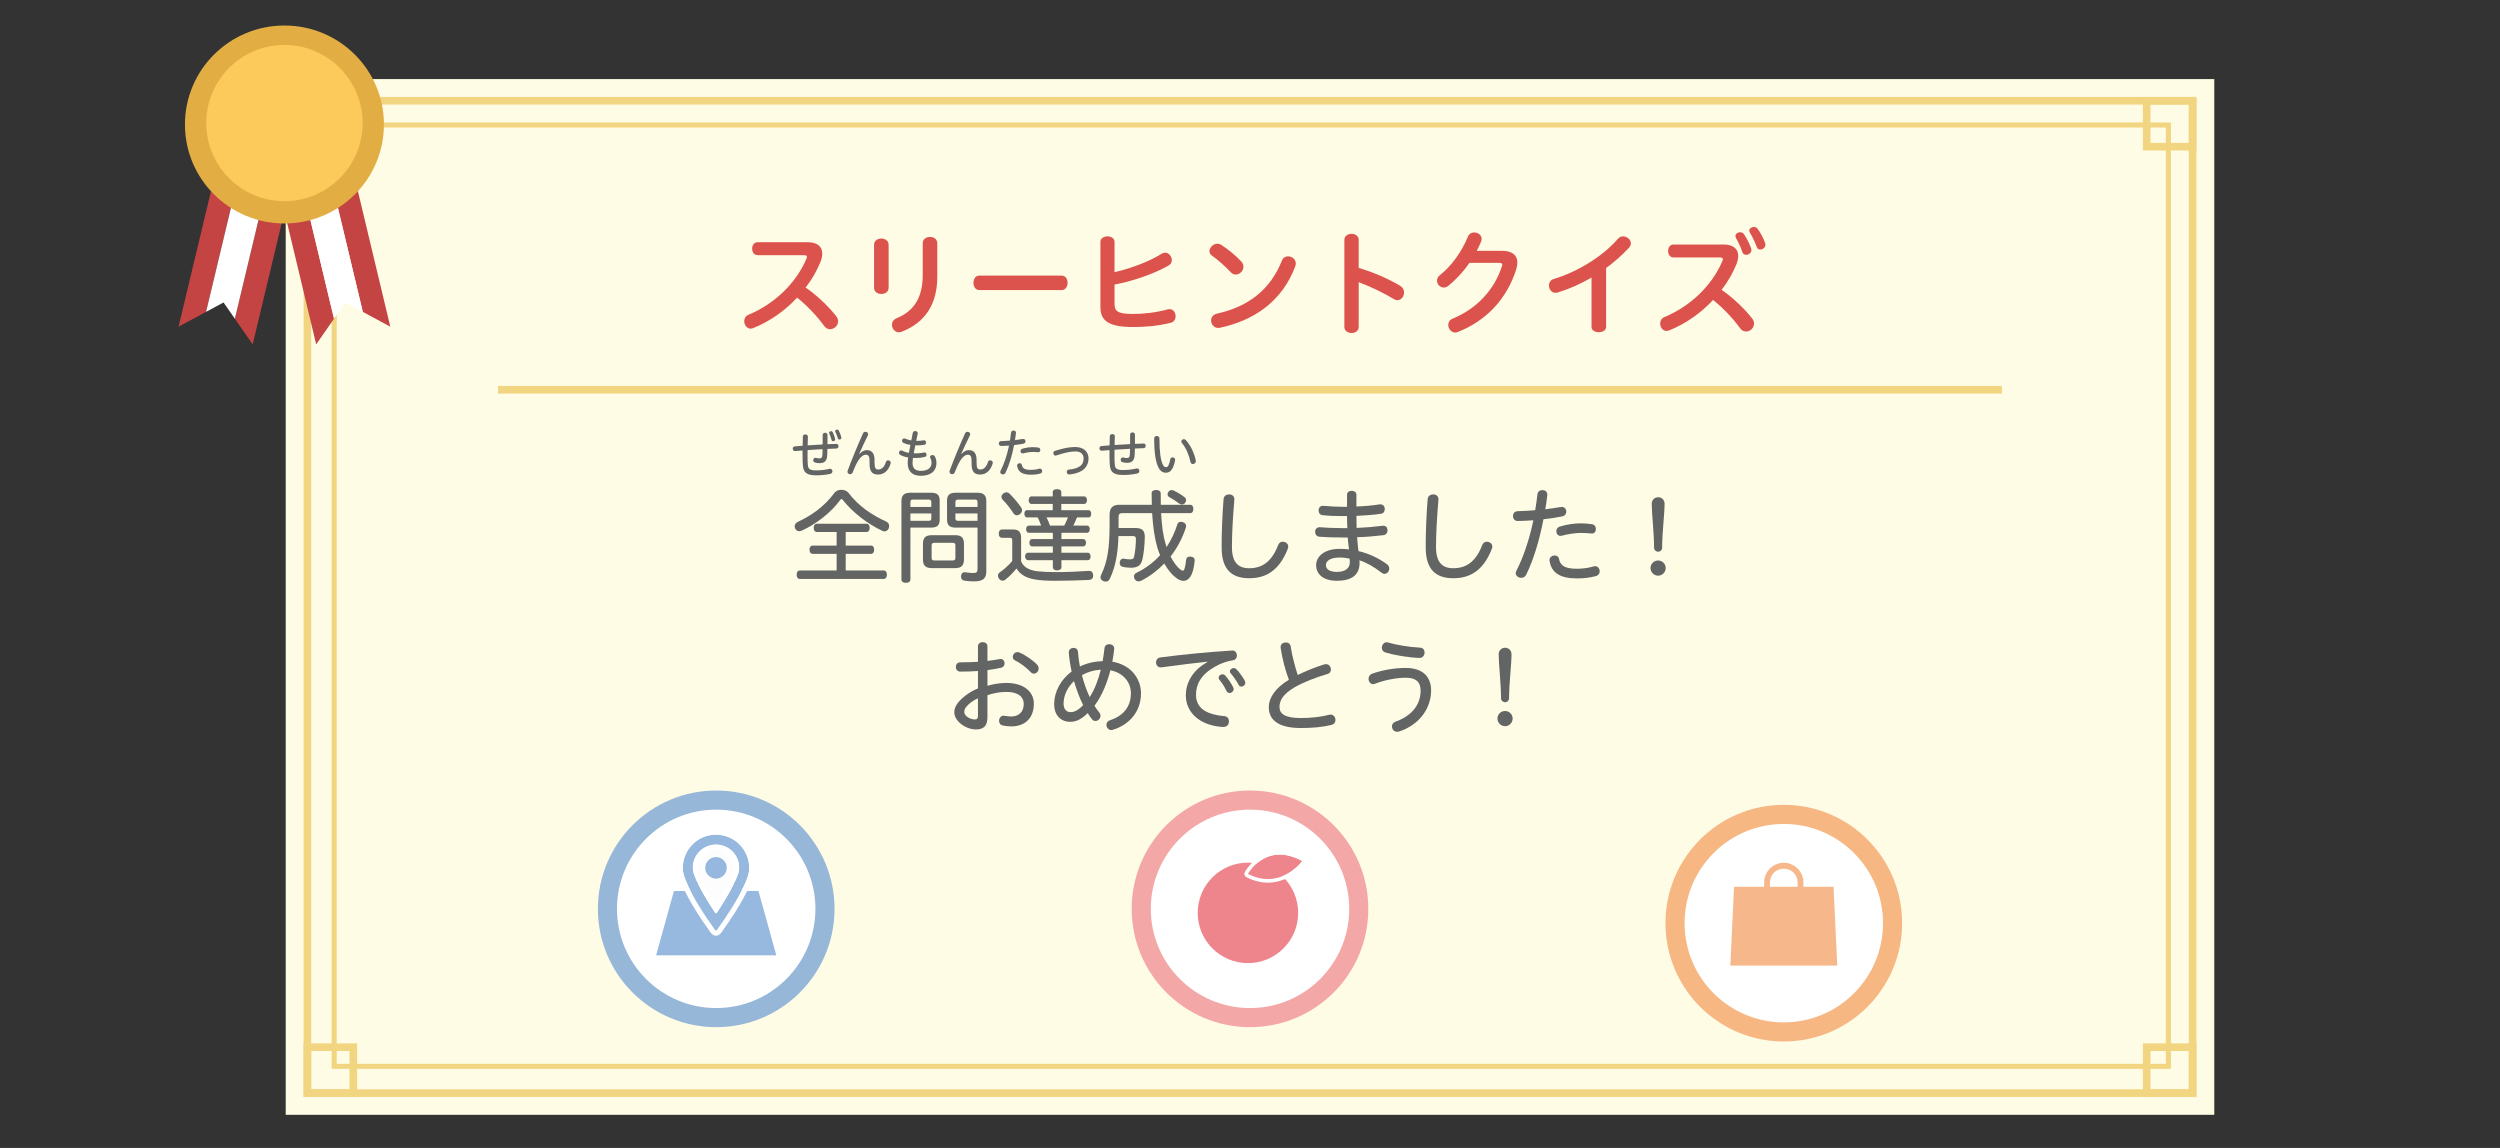<?xml version="1.0" encoding="utf-8"?>
<!-- Generator: Adobe Illustrator 22.0.1, SVG Export Plug-In . SVG Version: 6.00 Build 0)  -->
<svg version="1.1" id="レイヤー_2" xmlns="http://www.w3.org/2000/svg" xmlns:xlink="http://www.w3.org/1999/xlink" x="0px"
	 y="0px" viewBox="0 0 980 450" enable-background="new 0 0 980 450" xml:space="preserve">
<rect x="0" y="0" width="980" height="450" fill="#333333" stroke="none"/>
<g>
	<g>
		<rect x="112" y="31" fill="#FFFCE6" width="756" height="406"/>
		<path fill="#F2D581" d="M858,41v386H122V41H858 M861,38H119v392h742V38L861,38z"/>
		<path fill="#F2D581" d="M849,50v367H132V50H849 M851,48H130v371h721V48L851,48z"/>
		<path fill="#F2D581" d="M137,41v15h-15V41H137 M140,38h-21v21h21V38L140,38z"/>
		<path fill="#F2D581" d="M858,41v15h-15V41H858 M861,38h-21v21h21V38L861,38z"/>
		<path fill="#F2D581" d="M858,412v15h-15v-15H858 M861,409h-21v21h21V409L861,409z"/>
		<path fill="#F2D581" d="M137,412v15h-15v-15H137 M140,409h-21v21h21V409L140,409z"/>
	</g>
	<rect x="195.232" y="151.291" fill="#F2D581" width="589.535" height="3"/>
	<g>
		<path fill="#DC534E" d="M316.523,94.944c3.825,0,5.805,1.665,5.805,4.455c0,0.99-0.225,2.115-0.72,3.33
			c-1.44,3.51-3.374,6.885-5.805,9.99c4.14,2.835,8.729,7.064,11.97,11.205c0.54,0.675,0.765,1.395,0.765,2.025
			c0,1.71-1.53,3.104-3.149,3.104c-0.811,0-1.665-0.36-2.34-1.305c-2.745-3.825-6.75-8.01-10.574-11.07
			c-4.726,5.085-10.62,9.27-17.189,11.925c-0.36,0.135-0.721,0.225-1.035,0.225c-1.53,0-2.52-1.485-2.52-2.925
			c0-0.99,0.494-1.98,1.574-2.475c10.26-4.23,18.719-12.375,22.814-22.004c0.135-0.315,0.18-0.54,0.18-0.72
			c0-0.495-0.359-0.675-1.17-0.675h-18.135c-1.439,0-2.16-1.26-2.16-2.565c0-1.26,0.721-2.52,2.16-2.52H316.523z"/>
		<path fill="#DC534E" d="M342.625,95.934c0-1.62,1.439-2.43,2.879-2.43c1.396,0,2.836,0.81,2.836,2.43v16.875
			c0,1.62-1.44,2.43-2.836,2.43c-1.439,0-2.879-0.81-2.879-2.43V95.934z M361.703,95.349c0-1.665,1.44-2.475,2.881-2.475
			c1.395,0,2.834,0.81,2.834,2.475v13.14c0,10.53-4.59,17.954-13.994,21.554c-0.359,0.18-0.72,0.225-1.035,0.225
			c-1.619,0-2.744-1.485-2.744-2.97c0-0.99,0.539-2.025,1.755-2.52c6.794-2.745,10.304-8.01,10.304-16.964V95.349z"/>
		<path fill="#DC534E" d="M416.198,108.039c1.53,0,2.295,1.395,2.295,2.835c0,1.395-0.765,2.835-2.295,2.835h-32.354
			c-1.485,0-2.25-1.44-2.25-2.835c0-1.44,0.765-2.835,2.25-2.835H416.198z"/>
		<path fill="#DC534E" d="M436.899,119.108c0,2.835,1.125,3.96,7.2,3.96c4.185,0,9.18-0.54,13.679-1.8
			c0.271-0.045,0.495-0.09,0.72-0.09c1.44,0,2.34,1.395,2.34,2.79c0,1.125-0.584,2.25-1.935,2.565
			c-4.95,1.26-9.944,1.665-14.669,1.665c-9.63,0-12.869-2.43-12.869-7.785V94.81c0-1.44,1.395-2.16,2.789-2.16
			c1.35,0,2.745,0.72,2.745,2.16v11.879c6.749-1.53,14.085-4.41,18.494-7.245c0.45-0.27,0.899-0.405,1.351-0.405
			c1.439,0,2.609,1.485,2.609,2.925c0,0.81-0.359,1.62-1.26,2.115c-5.625,3.24-14.129,6.165-21.194,7.47V119.108z"/>
		<path fill="#DC534E" d="M486.624,102.549c0.585,0.675,0.811,1.35,0.811,2.025c0,1.62-1.485,3.06-3.016,3.06
			c-0.675,0-1.395-0.27-1.979-0.945c-1.89-2.07-4.995-4.815-7.29-6.435c-0.72-0.495-1.035-1.125-1.035-1.8
			c0-1.44,1.485-2.925,3.105-2.925c0.45,0,0.899,0.09,1.35,0.36C481.09,97.464,484.464,100.164,486.624,102.549z M502.554,102.054
			c0.45-1.08,1.395-1.575,2.34-1.575c1.485,0,3.06,1.08,3.06,2.835c0,0.36-0.09,0.72-0.225,1.125
			c-5.085,13.589-16.064,21.194-29.474,24.029c-0.226,0.09-0.495,0.09-0.675,0.09c-1.756,0-2.835-1.485-2.835-2.97
			c0-1.125,0.72-2.295,2.34-2.655C489.504,120.188,498.054,113.438,502.554,102.054z"/>
		<path fill="#DC534E" d="M532.614,105.024c5.805,1.71,11.88,4.365,16.334,7.065c0.99,0.63,1.44,1.575,1.44,2.564
			c0,1.53-1.08,3.015-2.61,3.015c-0.45,0-0.944-0.135-1.439-0.45c-3.78-2.34-9-4.814-13.725-6.615v17.504
			c0,1.62-1.396,2.43-2.79,2.43c-1.439,0-2.835-0.81-2.835-2.43V94.089c0-1.62,1.396-2.43,2.835-2.43c1.395,0,2.79,0.81,2.79,2.43
			V105.024z"/>
		<path fill="#DC534E" d="M576.039,103.044c-2.43,3.51-5.31,6.615-8.369,9.045c-0.585,0.45-1.17,0.63-1.755,0.63
			c-1.44,0-2.61-1.305-2.61-2.7c0-0.765,0.36-1.575,1.17-2.205c4.275-3.285,8.505-9.045,10.979-15.12
			c0.45-1.08,1.44-1.575,2.43-1.575c1.44,0,2.925,0.99,2.925,2.52c0,0.36-0.09,0.72-0.225,1.08c-0.495,1.215-1.08,2.43-1.71,3.6
			h9.899c4.095,0,6.03,1.8,6.03,4.59c0,0.765-0.135,1.62-0.405,2.52c-3.734,11.97-11.925,20.339-22.904,24.704
			c-0.404,0.18-0.72,0.225-1.08,0.225c-1.574,0-2.699-1.53-2.699-2.97c0-0.99,0.495-1.98,1.71-2.475
			c9.314-3.825,16.424-11.25,19.394-20.744c0-0.135,0.045-0.27,0.045-0.405c0-0.495-0.359-0.72-1.125-0.72H576.039z"/>
		<path fill="#DC534E" d="M623.874,108.804c-4.319,2.52-8.819,4.5-13.229,5.85c-0.314,0.09-0.585,0.135-0.854,0.135
			c-1.62,0-2.61-1.44-2.61-2.88c0-1.08,0.585-2.16,1.935-2.565c8.91-2.655,19.035-8.64,25.199-15.839
			c0.54-0.585,1.215-0.855,1.891-0.855c1.529,0,3.104,1.215,3.104,2.745c0,0.585-0.271,1.26-0.9,1.89
			c-2.654,2.835-5.624,5.445-8.819,7.785v23.084c0,1.395-1.439,2.07-2.835,2.07c-1.439,0-2.88-0.675-2.88-2.07V108.804z"/>
		<path fill="#DC534E" d="M675.579,95.844c3.824,0,5.805,1.665,5.805,4.455c0,0.99-0.226,2.115-0.72,3.33
			c-1.44,3.51-3.375,6.885-5.805,9.99c4.14,2.835,8.729,7.064,11.969,11.205c0.54,0.675,0.766,1.395,0.766,2.025
			c0,1.71-1.53,3.105-3.15,3.105c-0.81,0-1.665-0.36-2.34-1.305c-2.745-3.825-6.75-8.01-10.574-11.069
			c-4.725,5.084-10.62,9.27-17.189,11.924c-0.36,0.135-0.72,0.225-1.035,0.225c-1.53,0-2.52-1.485-2.52-2.925
			c0-0.99,0.495-1.98,1.574-2.475c10.26-4.23,18.72-12.375,22.814-22.004c0.135-0.315,0.18-0.54,0.18-0.72
			c0-0.495-0.359-0.675-1.17-0.675H656.05c-1.44,0-2.16-1.26-2.16-2.565c0-1.26,0.72-2.52,2.16-2.52H675.579z M680.304,92.515
			c0-0.855,0.9-1.485,1.8-1.485c0.585,0,1.125,0.225,1.53,0.765c0.944,1.35,2.205,3.78,2.835,5.58c0.045,0.225,0.09,0.45,0.09,0.63
			c0,1.125-1.08,1.89-2.07,1.89c-0.63,0-1.26-0.315-1.484-1.08c-0.585-1.8-1.575-3.959-2.476-5.444
			C680.394,93.054,680.304,92.784,680.304,92.515z M685.703,90.399c0-0.81,0.9-1.44,1.846-1.44c0.539,0,1.079,0.225,1.439,0.72
			c0.99,1.305,2.34,3.78,2.97,5.669c0.045,0.225,0.09,0.405,0.09,0.63c0,1.08-1.08,1.845-2.024,1.845
			c-0.585,0-1.125-0.27-1.351-0.945c-0.675-1.89-1.8-4.23-2.744-5.715C685.793,90.895,685.703,90.625,685.703,90.399z"/>
	</g>
	<g>
		<path fill="#636464" d="M329.797,191.992c1.08,0,2.16,0.4,2.76,1.16c4.158,5.399,9.318,8.798,14.797,11.278
			c0.801,0.36,1.2,1,1.2,1.76c0,0.32-0.08,0.64-0.2,1c-0.32,0.68-0.96,1.12-1.68,1.12c-0.24,0-0.52-0.08-0.76-0.2
			c-5.959-2.76-11.918-7.479-15.478-12.078c-0.2-0.28-0.399-0.4-0.56-0.4c-0.2,0-0.36,0.12-0.52,0.36
			c-3.561,4.919-9.479,9.479-14.878,11.918c-0.36,0.2-0.8,0.32-1.2,0.32c-0.6,0-1.16-0.28-1.52-0.959
			c-0.16-0.32-0.24-0.64-0.24-0.96c0-0.68,0.4-1.36,1.279-1.76c4.88-2.28,10.159-5.719,14.318-11.358
			C327.717,192.392,328.757,191.992,329.797,191.992z M327.957,217.108h-9.358c-0.8,0-1.28-0.68-1.28-1.64
			c0-0.959,0.48-1.6,1.28-1.6h9.358v-5.319h-7.719c-0.8,0-1.279-0.68-1.279-1.64c0-1,0.479-1.6,1.279-1.6h19.396
			c0.84,0,1.28,0.6,1.28,1.6c0,0.96-0.44,1.64-1.28,1.64h-8.118v5.319h9.918c0.8,0,1.239,0.64,1.239,1.6
			c0,0.96-0.439,1.64-1.239,1.64h-9.918v6.519h14.878c0.84,0,1.279,0.64,1.279,1.64c0,1-0.439,1.68-1.279,1.68H313.56
			c-0.8,0-1.28-0.64-1.28-1.68c0-0.959,0.48-1.64,1.28-1.64h14.397V217.108z"/>
		<path fill="#636464" d="M322.482,170.503c0-0.58,0.48-0.86,0.94-0.86c0.479,0,0.96,0.3,0.96,0.86v3.621
			c1.16-0.04,2.4-0.1,3.501-0.12c0.54-0.02,0.82,0.44,0.82,0.9c0,0.44-0.261,0.9-0.82,0.92c-1.101,0.04-2.341,0.08-3.521,0.14
			c-0.04,0.86-0.061,1.72-0.1,2.561c-0.101,2.16-1.102,3.041-2.941,3.041c-0.66,0-1.28-0.08-1.82-0.24
			c-0.5-0.14-0.721-0.54-0.721-0.92c0-0.48,0.32-0.96,0.841-0.96c0.101,0,0.181,0.02,0.3,0.04c0.44,0.14,0.86,0.2,1.32,0.2
			c0.721,0,1.08-0.3,1.141-1.34c0.04-0.74,0.061-1.521,0.08-2.28c-2.041,0.12-3.861,0.24-5.881,0.36
			c-0.021,0.86-0.021,1.7-0.021,2.521c0,1.521,0.04,2.741,0.14,3.541c0.16,1.36,0.881,1.9,3.161,1.9c1.88,0,3.681-0.2,5.181-0.58
			c0.141-0.04,0.28-0.06,0.36-0.06c0.56,0,0.92,0.5,0.92,1c0,0.42-0.26,0.88-0.819,1c-1.602,0.38-3.521,0.58-5.582,0.58
			c-3.601,0-4.9-1.101-5.16-3.541c-0.101-0.96-0.16-2.2-0.16-3.721v-2.48c-1.001,0.08-1.921,0.16-2.941,0.24
			c-0.6,0-0.9-0.46-0.9-0.94c0-0.44,0.26-0.86,0.801-0.9c1.061-0.1,2-0.18,3.08-0.26c0.021-1.16,0.041-2.341,0.08-3.601
			c0-0.54,0.5-0.82,1-0.82s0.98,0.28,0.98,0.84c-0.039,1.2-0.08,2.341-0.1,3.441c2.021-0.14,3.841-0.26,5.881-0.36V170.503z
			 M326.424,169.383c0.359,0.7,0.76,1.8,0.92,2.561c0.02,0.12,0.04,0.22,0.04,0.28c0,0.46-0.36,0.74-0.74,0.74
			c-0.34,0-0.62-0.16-0.7-0.54c-0.2-0.82-0.52-1.78-0.84-2.44c-0.08-0.16-0.1-0.26-0.1-0.36c0-0.36,0.399-0.6,0.76-0.6
			C326.023,169.023,326.264,169.123,326.424,169.383z M328.784,168.763c0.42,0.76,0.819,1.86,0.979,2.5
			c0.041,0.16,0.061,0.26,0.061,0.36c0,0.4-0.34,0.68-0.721,0.68c-0.34,0-0.58-0.18-0.699-0.6c-0.18-0.66-0.541-1.6-0.92-2.38
			c-0.061-0.1-0.101-0.22-0.101-0.34c0-0.36,0.399-0.6,0.74-0.6C328.404,168.383,328.645,168.503,328.784,168.763z"/>
		<path fill="#636464" d="M336.861,178.005c0.9-1.041,1.92-1.561,2.961-1.561c1.86,0,3,1.22,3,3.841v1.2
			c0,2.061,0.48,2.561,1.461,2.561c1.18,0,2.32-0.78,3-2.96c0.141-0.44,0.5-0.64,0.861-0.64c0.5,0,1.02,0.38,1.02,0.92
			c0,0.14-0.02,0.28-0.04,0.36c-0.899,3.021-2.841,4.301-4.881,4.301c-2.241,0-3.381-1.06-3.381-4.221v-1.141
			c0-1.76-0.44-2.42-1.46-2.42c-0.98,0-2.08,0.86-3.001,2.361c-0.681,1.12-1.501,2.84-2.161,4.581c-0.199,0.48-0.6,0.7-1,0.7
			c-0.52,0-1.039-0.38-1.039-0.96c0-0.14,0.02-0.28,0.079-0.42c1.821-4.901,3.921-9.962,6.042-14.663c0.18-0.4,0.539-0.58,0.92-0.58
			c0.54,0,1.08,0.36,1.08,0.92c0,0.16-0.04,0.32-0.12,0.5c-1.261,2.521-2.46,5.081-3.421,7.282L336.861,178.005z"/>
		<path fill="#636464" d="M356.879,227.146c0,0.88-0.72,1.319-1.76,1.319c-1,0-1.76-0.439-1.76-1.319v-30.675
			c0-2.24,1-3.319,3.439-3.319h8.158c2.4,0,3.4,0.88,3.4,3.079v7.479c0,2.2-1,3.12-3.4,3.12h-8.078V227.146z M365.078,196.792
			c0-0.68-0.36-0.96-1.08-0.96h-6.119c-0.68,0-1,0.28-1,0.96v1.92h8.199V196.792z M363.998,204.15c0.72,0,1.08-0.2,1.08-0.88v-2
			h-8.199v2.879H363.998z M374.396,209.79c2.439,0,3.479,0.959,3.479,3.359v6.159c0,2.36-1.039,3.399-3.479,3.399h-9.079
			c-2.479,0-3.52-1.04-3.52-3.399v-6.159c0-2.4,1.04-3.359,3.52-3.359H374.396z M373.396,219.708c0.76,0,1.119-0.24,1.119-1v-4.959
			c0-0.72-0.359-0.959-1.119-0.959h-7.079c-0.76,0-1.12,0.24-1.12,0.959v4.959c0,0.76,0.36,1,1.12,1H373.396z M374.676,206.83
			c-2.399,0-3.439-0.92-3.439-3.12v-7.479c0-2.199,1.04-3.079,3.439-3.079h8.559c2.399,0,3.399,1.08,3.399,3.279v27.555
			c0,2.72-1.28,3.919-4.759,3.919c-1.16,0-2.641-0.08-3.8-0.279c-0.8-0.12-1.36-0.641-1.36-1.6c0-0.121,0-0.241,0.041-0.361
			c0.08-0.919,0.68-1.359,1.359-1.359c0.12,0,0.24,0,0.359,0.04c0.881,0.16,2.28,0.28,3.08,0.28c1.199,0,1.64-0.32,1.64-1.72V206.83
			H374.676z M383.194,196.792c0-0.68-0.319-0.96-0.999-0.96h-6.56c-0.72,0-1.12,0.28-1.12,0.96v1.92h8.679V196.792z
			 M383.194,201.271h-8.679v2c0,0.68,0.4,0.88,1.12,0.88h7.559V201.271z"/>
		<path fill="#636464" d="M357.802,169.684c0.12-0.5,0.54-0.72,0.96-0.72c0.5,0,1,0.32,1,0.9c0,0.06,0,0.12-0.02,0.22
			c-0.221,0.98-0.4,1.88-0.6,2.741c1.279,0,2.14-0.08,2.92-0.22c0.08-0.02,0.12-0.02,0.18-0.02c0.5,0,0.781,0.46,0.781,0.92
			c0,0.38-0.201,0.74-0.621,0.82c-0.8,0.18-1.76,0.26-2.94,0.26c-0.239,0-0.46,0-0.66-0.02c-0.22,1.04-0.42,2.101-0.62,3.121
			c0.301,0.02,0.62,0.02,0.98,0.02c1.061,0,2.04-0.08,3.061-0.32c0.08-0.02,0.141-0.04,0.221-0.04c0.479,0,0.76,0.46,0.76,0.9
			c0,0.38-0.2,0.76-0.641,0.86c-1.04,0.28-2.18,0.42-3.4,0.42c-0.461,0-0.881-0.02-1.28-0.04c-0.101,0.82-0.16,1.48-0.16,2.061
			c0,2.021,1.12,3.021,3.221,3.021c2.841,0,4.221-1.24,4.221-3.181c0-0.62-0.18-1.3-0.479-1.82c-0.08-0.16-0.121-0.3-0.121-0.42
			c0-0.46,0.461-0.78,0.941-0.78c0.319,0,0.66,0.14,0.879,0.46c0.501,0.78,0.701,1.701,0.701,2.601c0,3.361-2.381,5.081-6.142,5.081
			c-3.381,0-5.121-1.86-5.121-4.861c0-0.74,0.04-1.5,0.14-2.34c-1.34-0.2-2.32-0.561-3.1-1.021c-0.32-0.2-0.461-0.5-0.461-0.8
			c0-0.48,0.36-0.94,0.86-0.94c0.16,0,0.319,0.04,0.479,0.14c0.621,0.34,1.421,0.64,2.541,0.82l0.6-3.101
			c-1.08-0.16-2.02-0.44-2.74-0.8c-0.38-0.18-0.54-0.5-0.54-0.82c0-0.48,0.341-0.92,0.841-0.92c0.14,0,0.279,0.02,0.459,0.1
			c0.621,0.28,1.4,0.52,2.321,0.68L357.802,169.684z"/>
		<path fill="#636464" d="M376.861,178.005c0.9-1.041,1.92-1.561,2.961-1.561c1.86,0,3,1.22,3,3.841v1.2
			c0,2.061,0.48,2.561,1.461,2.561c1.18,0,2.32-0.78,3-2.96c0.141-0.44,0.5-0.64,0.861-0.64c0.5,0,1.02,0.38,1.02,0.92
			c0,0.14-0.02,0.28-0.04,0.36c-0.899,3.021-2.841,4.301-4.881,4.301c-2.241,0-3.381-1.06-3.381-4.221v-1.141
			c0-1.76-0.44-2.42-1.46-2.42c-0.98,0-2.08,0.86-3.001,2.361c-0.681,1.12-1.501,2.84-2.161,4.581c-0.199,0.48-0.6,0.7-1,0.7
			c-0.52,0-1.039-0.38-1.039-0.96c0-0.14,0.02-0.28,0.079-0.42c1.821-4.901,3.921-9.962,6.042-14.663c0.18-0.4,0.539-0.58,0.92-0.58
			c0.54,0,1.08,0.36,1.08,0.92c0,0.16-0.04,0.32-0.12,0.5c-1.261,2.521-2.46,5.081-3.421,7.282L376.861,178.005z"/>
		<path fill="#636464" d="M400.278,220.068c1.04,2.52,3.56,3.519,6.479,3.879c1.799,0.2,4.158,0.32,7.038,0.32
			c4.56,0,9.118-0.2,12.878-0.48c0.08,0,0.12,0,0.2,0c1.079,0,1.56,0.56,1.64,1.72c0,0.08,0,0.12,0,0.2c0,1-0.6,1.56-1.72,1.64
			c-3.72,0.16-8.759,0.32-13.237,0.32c-3.12,0-5.879-0.16-7.84-0.521c-3.318-0.52-5.879-1.92-7.238-4.319
			c-1.32,1.68-2.959,3.279-4.479,4.479c-0.24,0.2-0.601,0.32-0.961,0.32c-0.479,0-1-0.24-1.439-0.8c-0.279-0.36-0.4-0.761-0.4-1.121
			c0-0.52,0.24-1,0.681-1.32c1.479-1,3.519-2.759,4.919-4.479v-8.079c0-0.8-0.24-1-0.96-1h-2.96c-0.84,0-1.359-0.6-1.359-1.64
			s0.52-1.64,1.359-1.64h4.279c2.24,0,3.12,1.08,3.12,3.399V220.068z M400.318,198.951c0.199,0.36,0.32,0.72,0.32,1.08
			c0,0.52-0.28,1.04-0.76,1.439c-0.4,0.36-0.84,0.52-1.28,0.52c-0.479,0-0.96-0.24-1.28-0.72c-1.199-1.84-2.799-3.959-4.318-5.399
			c-0.28-0.32-0.44-0.72-0.44-1.08c0-0.48,0.239-0.92,0.68-1.28c0.399-0.36,0.84-0.52,1.28-0.52c0.439,0,0.84,0.16,1.16,0.48
			C397.318,194.992,398.998,197.111,400.318,198.951z M426.113,206.03c0.681,0,1.08,0.6,1.08,1.4s-0.399,1.44-1.08,1.44h-10.037
			v2.439h8.559c0.68,0,1.079,0.68,1.079,1.48c0,0.76-0.399,1.399-1.079,1.399h-8.559v2.48h10.397c0.681,0,1.04,0.76,1.04,1.439
			c0,0.88-0.359,1.48-1.04,1.48h-10.397v2.719c0,0.84-0.721,1.28-1.68,1.28c-1,0-1.68-0.44-1.68-1.28v-2.719h-9.719
			c-0.68,0-1.16-0.68-1.16-1.48c0-0.68,0.359-1.439,1.12-1.439h9.759v-2.48h-8.119c-0.68,0-1.08-0.64-1.08-1.399
			c0-0.8,0.4-1.48,1.08-1.48h8.119v-2.439h-9.359c-0.72,0-1.119-0.64-1.119-1.44s0.399-1.4,1.119-1.4h4.76
			c-0.4-1.08-0.801-2.199-1.359-3.199h-4.12c-0.72,0-1.079-0.64-1.079-1.44s0.359-1.399,1.079-1.399h10.038v-2.44h-8.358
			c-0.68,0-1.079-0.68-1.079-1.479c0-0.76,0.399-1.48,1.079-1.48h8.358v-1.68c0-0.8,0.68-1.16,1.68-1.16
			c0.961,0,1.68,0.36,1.68,1.16v1.68h8.959c0.68,0,1.119,0.72,1.119,1.48c0,0.8-0.439,1.479-1.119,1.479h-8.959v2.44h10.679
			c0.68,0,1.04,0.64,1.04,1.399c0,0.84-0.36,1.44-1.04,1.44h-4.519c-0.44,1.08-0.961,2.16-1.44,3.199H426.113z M417.155,206.03
			c0.601-1,1.04-2.12,1.479-3.199h-8.398c0.52,1,1,2.12,1.359,3.199H417.155z"/>
		<path fill="#636464" d="M396.342,169.563c0.06-0.54,0.52-0.8,0.98-0.8c0.479,0,0.959,0.3,0.959,0.9
			c-0.1,0.98-0.24,1.92-0.399,2.86c1.101-0.14,2.14-0.28,3.021-0.44c0.08-0.02,0.141-0.02,0.2-0.02c0.58,0,0.899,0.46,0.899,0.92
			c0,0.42-0.26,0.82-0.819,0.94c-1.081,0.22-2.341,0.42-3.661,0.56c-0.78,4.081-1.961,8.002-3.4,10.902
			c-0.221,0.42-0.58,0.58-0.961,0.58c-0.539,0-1.08-0.38-1.08-0.92c0-0.14,0.041-0.28,0.121-0.44c1.399-2.72,2.561-6.181,3.34-9.922
			c-1.04,0.08-2.08,0.12-3.061,0.14c-0.6,0.02-0.939-0.48-0.939-0.98c0-0.46,0.299-0.92,0.899-0.94c1.12-0.02,2.301-0.1,3.461-0.2
			C396.081,171.684,396.221,170.624,396.342,169.563z M398.742,182.786c-0.021-0.1-0.041-0.2-0.041-0.28
			c0-0.581,0.521-0.92,1.021-0.92c0.379,0,0.76,0.2,0.84,0.66c0.279,1.42,1.28,1.94,3.541,1.94c1.1,0,2.18-0.14,3.26-0.46
			c0.101-0.02,0.181-0.04,0.28-0.04c0.54,0,0.9,0.48,0.9,1c0,0.4-0.22,0.8-0.74,0.94c-1.2,0.32-2.32,0.46-3.681,0.46
			C400.782,186.087,399.143,184.987,398.742,182.786z M407.004,177.285c-0.641-0.06-1.301-0.12-2.101-0.12
			c-1.22,0-2.661,0.24-3.761,0.54c-0.12,0.02-0.2,0.04-0.28,0.04c-0.521,0-0.82-0.46-0.82-0.92c0-0.38,0.2-0.76,0.66-0.9
			c1.261-0.4,2.78-0.64,4.142-0.64c0.859,0,1.619,0.08,2.24,0.18c0.48,0.08,0.72,0.52,0.72,0.94
			C407.804,176.845,407.544,177.285,407.004,177.285z"/>
		<path fill="#636464" d="M426.703,179.706c0,2-0.88,3.701-2.58,4.801c-1.34,0.84-3.221,1.36-5.021,1.48
			c-0.64,0-0.939-0.48-0.939-0.98c0-0.44,0.26-0.9,0.82-0.94c1.58-0.1,3.16-0.52,4.221-1.22c1.12-0.74,1.561-1.72,1.561-3.101
			c0-1.661-1.001-2.781-3.241-2.781c-1.62,0-4.161,0.44-7.382,1.561c-0.199,0.06-0.3,0.08-0.42,0.08c-0.5,0-0.82-0.5-0.82-0.98
			c0-0.38,0.18-0.74,0.601-0.88c3.501-1.161,6.142-1.521,7.981-1.521C424.844,175.225,426.703,177.145,426.703,179.706z"/>
		<path fill="#636464" d="M455.156,201.151c0.239,4.759,0.76,8.758,1.76,12.038c0.119,0.44,0.199,0.84,0.359,1.28
			c1.84-2.76,3.279-5.799,4.239-8.918c0.24-0.72,0.76-1,1.359-1c0.28,0,0.561,0.04,0.801,0.12c0.8,0.24,1.279,0.8,1.279,1.52
			c0,0.2-0.04,0.4-0.08,0.6c-1.359,4.159-3.399,7.999-5.999,11.358c1.12,2.2,2.439,4,3.799,5.079c0.4,0.32,0.721,0.48,0.961,0.48
			c0.279,0,0.52-0.24,0.68-0.68c0.239-0.68,0.52-2.12,0.64-3.52c0.04-0.88,0.6-1.32,1.479-1.32c0.08,0,0.16,0,0.24,0
			c1.04,0.04,1.64,0.56,1.64,1.44c0,0.04,0,0.08,0,0.08c-0.16,2.28-0.72,5-1.76,6.439c-0.72,1.04-1.6,1.561-2.64,1.561
			c-0.88,0-1.92-0.4-2.959-1.24c-1.641-1.24-3.199-3.16-4.56-5.559c-2.64,2.719-5.64,4.999-8.999,6.719
			c-0.359,0.159-0.719,0.279-1.079,0.279c-0.56,0-1.12-0.279-1.479-0.84c-0.2-0.359-0.32-0.72-0.32-1.08
			c0-0.56,0.279-1.12,0.96-1.44c3.519-1.68,6.679-4.039,9.278-6.919c-0.4-0.959-0.76-1.959-1.08-3
			c-1.08-3.719-1.719-8.119-2.039-13.478h-11.719c-1.039,0-1.439,0.44-1.439,1.56v4.279h6.839c2.36,0,3.439,1.04,3.439,3.359
			c0,2.959-0.399,6.719-0.92,8.879c-0.56,2.56-2.04,3.319-4.519,3.319c-1,0-2.32-0.12-3.24-0.36c-0.72-0.2-1.16-0.68-1.16-1.48
			c0-0.16,0.041-0.36,0.08-0.56c0.16-0.76,0.68-1.16,1.32-1.16c0.08,0,0.199,0,0.32,0.04c0.6,0.12,1.439,0.24,2.159,0.24
			c1.239,0,1.56-0.16,1.8-1.16c0.4-1.879,0.68-4.519,0.68-6.879c0-0.84-0.32-1.08-1.199-1.08h-5.64
			c-0.2,6.759-1.12,11.998-3.399,16.758c-0.359,0.76-0.92,1.079-1.56,1.079c-0.36,0-0.72-0.08-1.08-0.239
			c-0.64-0.32-0.999-0.801-0.999-1.44c0-0.279,0.08-0.6,0.239-0.96c2.479-5.039,3.319-10.598,3.319-19.557v-4.039
			c0-2.68,1.24-3.879,3.879-3.879h12.679c-0.04-1.44-0.08-2.92-0.08-4.52c0-0.84,0.76-1.28,1.76-1.28c1.04,0,1.8,0.44,1.8,1.28
			c0,1.6,0,3.08,0.039,4.52h11.519c0.84,0,1.24,0.68,1.24,1.64c0,0.959-0.4,1.64-1.24,1.64H455.156z M464.395,194.952
			c0.399,0.32,0.56,0.72,0.56,1.12s-0.16,0.76-0.4,1.08c-0.359,0.4-0.8,0.6-1.239,0.6c-0.36,0-0.76-0.12-1.08-0.36
			c-1.199-0.92-2.56-1.8-3.879-2.52c-0.48-0.28-0.68-0.68-0.68-1.12c0-0.32,0.119-0.64,0.359-0.96c0.32-0.479,0.76-0.68,1.279-0.68
			c0.281,0,0.561,0.08,0.84,0.2C461.555,192.992,463.154,193.952,464.395,194.952z"/>
		<path fill="#636464" d="M443.003,170.364c0-0.581,0.479-0.86,0.94-0.86c0.479,0,0.96,0.3,0.96,0.86v3.621
			c1.16-0.04,2.3-0.1,3.4-0.12c0.54-0.02,0.82,0.44,0.82,0.9c0,0.44-0.26,0.9-0.82,0.92c-1.101,0.04-2.24,0.08-3.421,0.14
			c-0.039,0.86-0.06,1.72-0.1,2.561c-0.1,2.161-1.1,3.041-2.94,3.041c-0.66,0-1.28-0.08-1.821-0.24c-0.5-0.14-0.72-0.541-0.72-0.92
			c0-0.48,0.32-0.96,0.841-0.96c0.1,0,0.18,0.02,0.3,0.04c0.44,0.14,0.86,0.2,1.32,0.2c0.72,0,1.08-0.3,1.14-1.34
			c0.041-0.74,0.061-1.52,0.08-2.28c-2.04,0.12-4.061,0.24-6.081,0.36c-0.021,0.86-0.021,1.701-0.021,2.521
			c0,1.521,0.041,2.741,0.141,3.541c0.16,1.36,0.881,1.9,3.16,1.9c1.881,0,3.682-0.2,5.182-0.58c0.141-0.04,0.28-0.06,0.359-0.06
			c0.561,0,0.921,0.5,0.921,1c0,0.42-0.261,0.88-0.82,1c-1.601,0.38-3.521,0.58-5.581,0.58c-3.601,0-4.9-1.1-5.161-3.541
			c-0.101-0.96-0.16-2.2-0.16-3.721v-2.48c-1,0.08-2.021,0.16-3.04,0.24c-0.601,0-0.9-0.46-0.9-0.94c0-0.44,0.26-0.86,0.8-0.9
			c1.061-0.1,2.101-0.18,3.181-0.26c0.02-1.16,0.04-2.34,0.08-3.601c0-0.541,0.5-0.82,1-0.82s0.98,0.28,0.98,0.84
			c-0.04,1.2-0.08,2.34-0.1,3.44c2.02-0.14,4.041-0.26,6.081-0.36V170.364z"/>
		<path fill="#636464" d="M454.501,171.924c0,5.401,0.5,8.342,1.22,10.002c0.44,0.94,0.82,1.201,1.32,1.201
			c0.42,0,0.74-0.18,0.98-0.66c0.34-0.7,0.541-1.4,0.74-2.441c0.1-0.52,0.48-0.74,0.881-0.74c0.5,0,1.02,0.34,1.02,0.94
			c0,0.1-0.02,0.24-0.061,0.4c-0.26,1.3-0.699,2.5-1.14,3.24c-0.601,1.021-1.479,1.44-2.38,1.44c-1.181,0-2.241-0.48-3.081-2.26
			c-0.94-2.021-1.561-5.281-1.561-11.163c0-0.66,0.5-0.98,1.001-0.98C453.961,170.904,454.501,171.244,454.501,171.924z
			 M464.863,172.524c1.9,2.061,3.381,5.341,3.881,8.002c0.02,0.08,0.02,0.2,0.02,0.28c0,0.66-0.6,1.101-1.16,1.101
			c-0.42,0-0.82-0.26-0.94-0.84c-0.5-2.541-1.74-5.461-3.34-7.402c-0.181-0.22-0.261-0.44-0.261-0.62c0-0.5,0.5-0.88,1.001-0.88
			C464.343,172.164,464.623,172.264,464.863,172.524z"/>
		<path fill="#636464" d="M483.878,195.752c-0.601,7.159-0.96,13.438-0.96,18.677c0,5.999,2.439,8.318,6.759,8.318
			c4.879,0,8.759-2.319,11.358-9.078c0.359-0.88,0.96-1.32,1.8-1.32c1.039,0,2.159,0.72,2.159,1.879c0,0.24-0.08,0.6-0.16,0.84
			c-3.279,8.479-8.479,11.599-15.117,11.599c-6.879,0-10.838-3.4-10.838-12.079c0-5.519,0.199-11.718,0.76-18.957
			c0.12-1.24,1.159-1.84,2.159-1.84C482.878,193.792,483.878,194.392,483.878,195.752z"/>
		<path fill="#636464" d="M528.037,193.872c0-1,0.92-1.48,1.84-1.48s1.84,0.52,1.84,1.52v4.639c3.239-0.12,6.358-0.4,9.118-0.84
			c0.12,0,0.24,0,0.319,0c1.12,0,1.681,0.88,1.681,1.84c0,0.84-0.44,1.68-1.44,1.839c-2.959,0.44-6.278,0.68-9.678,0.84
			c0,1.6,0.04,3.12,0.079,4.719c3.72-0.16,6.999-0.44,10.039-0.84c0.16-0.04,0.319-0.04,0.439-0.04c1.04,0,1.64,0.88,1.64,1.8
			s-0.52,1.8-1.64,1.92c-3.239,0.4-6.559,0.68-10.278,0.8c0.12,1.839,0.28,3.599,0.521,5.439c4.039,0.92,7.798,2.72,11.158,5.119
			c0.64,0.48,0.919,1.12,0.919,1.72c0,1.08-0.84,2.08-1.879,2.08c-0.4,0-0.8-0.16-1.2-0.48c-2.8-2.239-5.919-3.959-8.639-4.839
			c0.04,0.4,0.08,0.72,0.08,1.04c0,4.959-3.439,7-8.918,7c-5.08,0-8.119-2.4-8.119-6.16c0-3.159,3-6.359,9.238-6.359
			c1.24,0,2.439,0.08,3.64,0.2c-0.2-1.56-0.36-3.08-0.479-4.64h-1.601c-4.039,0-7.158-0.12-9.558-0.32c-1.08-0.12-1.64-1-1.64-1.919
			s0.6-1.8,1.759-1.8c2.64,0.2,5.6,0.36,9.319,0.36h1.56c-0.08-1.6-0.12-3.12-0.12-4.719h-1.32c-2.959,0-5.719-0.08-8.238-0.36
			c-1.08-0.08-1.6-0.96-1.6-1.88c0-0.919,0.6-1.799,1.76-1.799c2.6,0.24,5.438,0.4,7.959,0.4h1.439V193.872z M525.117,218.548
			c-3.759,0-5.358,1.4-5.358,3c0,1.56,1.439,2.64,4.279,2.64c3.079,0,5.079-1.28,5.079-3.719c0-0.28,0-0.84-0.08-1.48
			C528.077,218.748,526.558,218.548,525.117,218.548z"/>
		<path fill="#636464" d="M563.878,195.752c-0.601,7.159-0.96,13.438-0.96,18.677c0,5.999,2.439,8.318,6.759,8.318
			c4.879,0,8.759-2.319,11.358-9.078c0.359-0.88,0.96-1.32,1.8-1.32c1.039,0,2.159,0.72,2.159,1.879c0,0.24-0.08,0.6-0.16,0.84
			c-3.279,8.479-8.479,11.599-15.117,11.599c-6.879,0-10.838-3.4-10.838-12.079c0-5.519,0.199-11.718,0.76-18.957
			c0.12-1.24,1.159-1.84,2.159-1.84C562.878,193.792,563.878,194.392,563.878,195.752z"/>
		<path fill="#636464" d="M602.678,193.712c0.12-1.08,1.04-1.6,1.96-1.6c0.96,0,1.92,0.6,1.92,1.8c-0.2,1.959-0.48,3.839-0.8,5.719
			c2.199-0.28,4.279-0.56,6.038-0.879c0.16-0.04,0.28-0.04,0.4-0.04c1.16,0,1.8,0.919,1.8,1.839c0,0.84-0.521,1.64-1.64,1.88
			c-2.16,0.44-4.68,0.84-7.319,1.12c-1.56,8.159-3.919,15.998-6.799,21.796c-0.439,0.84-1.159,1.16-1.919,1.16
			c-1.08,0-2.16-0.76-2.16-1.84c0-0.28,0.08-0.56,0.24-0.88c2.8-5.439,5.119-12.358,6.679-19.837c-2.08,0.16-4.159,0.24-6.119,0.28
			c-1.199,0.04-1.88-0.96-1.88-1.96c0-0.92,0.601-1.839,1.8-1.879c2.24-0.04,4.6-0.2,6.919-0.4
			C602.158,197.951,602.438,195.832,602.678,193.712z M607.478,220.147c-0.04-0.2-0.08-0.4-0.08-0.56c0-1.16,1.039-1.84,2.039-1.84
			c0.76,0,1.52,0.4,1.68,1.32c0.561,2.839,2.56,3.879,7.079,3.879c2.199,0,4.359-0.28,6.519-0.92c0.2-0.04,0.36-0.08,0.561-0.08
			c1.079,0,1.8,0.96,1.8,2c0,0.8-0.44,1.6-1.48,1.88c-2.399,0.64-4.639,0.92-7.358,0.92
			C611.557,226.747,608.277,224.547,607.478,220.147z M623.994,209.149c-1.279-0.12-2.6-0.24-4.199-0.24
			c-2.439,0-5.319,0.48-7.519,1.08c-0.24,0.04-0.4,0.08-0.56,0.08c-1.04,0-1.641-0.92-1.641-1.84c0-0.76,0.4-1.52,1.32-1.799
			c2.52-0.8,5.559-1.28,8.278-1.28c1.72,0,3.239,0.16,4.479,0.36c0.96,0.16,1.439,1.04,1.439,1.879
			C625.594,208.27,625.074,209.149,623.994,209.149z"/>
		<path fill="#636464" d="M652.956,222.667c0,1.64-1.359,3-2.959,3c-1.641,0-3-1.359-3-3c0-1.64,1.359-2.959,3-2.959
			C651.597,219.708,652.956,221.027,652.956,222.667z M652.517,197.432c0,3.839-0.96,11.598-0.96,17.277c0,0.88-0.68,1.56-1.56,1.56
			s-1.601-0.68-1.601-1.56c0-5.679-0.919-13.438-0.919-17.277c0-1.4,1.119-2.52,2.52-2.52
			C651.437,194.912,652.517,196.032,652.517,197.432z"/>
		<path fill="#636464" d="M387.077,268.829c2.239-0.68,4.999-1.119,7.438-1.119c6.639,0,10.758,3.319,10.758,8.118
			c0,5.679-3.479,8.919-8.838,8.919c-1.119,0-2.32-0.12-3.359-0.36c-1-0.2-1.439-1-1.439-1.84c0-1,0.68-1.999,1.76-1.999
			c0.119,0,0.24,0,0.359,0.039c0.96,0.16,1.72,0.28,2.64,0.28c2.88,0,4.919-1.72,4.919-4.959c0-2.52-1.959-4.68-6.799-4.68
			c-2.559,0-5.279,0.521-7.438,1.28v8.679c0,3.479-1.6,4.759-4.519,4.759c-3.92,0-8.479-3.199-8.479-6.759
			c0-1.159,0.479-2.6,1.64-3.959c1.88-2.16,4.72-4.239,7.639-5.359v-6.839c-2.079,0.16-4.439,0.24-6.918,0.24
			c-1.2,0-1.76-0.96-1.76-1.84s0.56-1.8,1.76-1.8c2.239,0,4.879-0.08,6.918-0.2v-6.039c0-1.119,0.92-1.68,1.88-1.68
			c0.92,0,1.84,0.561,1.84,1.68v5.68c1.76-0.2,3.359-0.44,4.519-0.68c0.24-0.04,0.521-0.08,0.641-0.08c1,0,1.56,0.84,1.56,1.72
			c0,0.76-0.399,1.479-1.319,1.72c-1.561,0.359-3.439,0.68-5.399,0.92V268.829z M383.357,273.749
			c-1.639,0.64-3.479,1.999-4.52,3.239c-0.68,0.84-0.84,1.439-0.84,2.119c0,1.68,2.44,2.92,4.16,2.92c0.879,0,1.199-0.4,1.199-1.52
			V273.749z M399.635,255.792c2.199,0.919,5.239,2.999,6.879,4.719c0.48,0.52,0.641,1.04,0.641,1.52c0,1.12-0.92,2.04-1.881,2.04
			c-0.439,0-0.879-0.2-1.239-0.6c-1.479-1.601-4.199-3.68-6.159-4.6c-0.64-0.32-0.879-0.84-0.879-1.399c0-0.88,0.76-1.84,1.839-1.84
			C399.075,255.632,399.355,255.672,399.635,255.792z"/>
		<path fill="#636464" d="M430.916,279.308c0.36,0.439,0.48,0.88,0.48,1.319c0,1.08-0.96,2-2,2c-0.479,0-1-0.2-1.399-0.76
			c-0.56-0.72-1.08-1.479-1.6-2.319c-2.76,2.64-4.72,3.399-6.879,3.399c-3.6,0-6.279-2.439-6.279-6.919
			c0-4.879,2.56-9.599,6.839-12.798c-0.52-2.399-0.92-4.959-1.119-7.519c0-1.12,0.959-1.76,1.879-1.76c0.84,0,1.641,0.52,1.721,1.56
			c0.159,1.92,0.399,3.839,0.76,5.759c2.52-1.239,5.639-2.039,8.918-2.079c0.279-1.64,0.52-3.28,0.72-5.04
			c0.08-1.119,1-1.64,1.88-1.64c0.96,0,1.959,0.641,1.959,1.72c-0.199,1.92-0.439,3.56-0.76,5.159
			c7.399,1.2,11.238,6.799,11.238,12.358c0,7.119-4.479,12.317-10.998,14.317c-0.199,0.08-0.4,0.12-0.6,0.12
			c-1.16,0-1.96-1-1.96-2.04c0-0.72,0.44-1.479,1.479-1.84c5.119-1.68,8.119-5.238,8.119-10.558c0-4.199-2.879-7.999-8.039-8.999
			c-1.279,4.92-3.199,9.839-6.238,13.918C429.597,277.628,430.276,278.508,430.916,279.308z M416.919,275.828
			c0,2.359,1.319,3.319,2.68,3.319c1.479,0,2.839-0.52,4.999-2.76c-1.52-2.999-2.64-6.158-3.6-9.398
			C418.479,269.39,416.919,272.549,416.919,275.828z M431.517,262.511c-2.68,0.16-5.159,0.88-7.399,2.159
			c0.76,2.96,1.76,5.799,3.04,8.599C429.277,269.989,430.597,266.229,431.517,262.511z"/>
		<path fill="#636464" d="M473.236,259.391c-4.72,0.48-10.678,1.24-18.157,2.24c-1.239,0-1.919-0.96-1.919-2
			c0-0.88,0.559-1.76,1.719-1.92c8.799-1.159,18.397-2.079,28.235-2.72c1.16,0,1.76,1,1.76,2c0,0.84-0.479,1.68-1.56,1.84
			c-2.319,0.36-4.52,1.08-6.919,2.439c-5.719,3.199-7.559,7.039-7.559,11.078c0,4.879,3.439,7.679,11.038,8.358
			c1.319,0.08,1.88,1.04,1.88,2c0,1.359-0.76,2.279-2.399,2.279c-8.879-0.56-14.518-5.519-14.518-12.478
			c0-4.439,2.319-9.599,8.438-12.958L473.236,259.391z M480.235,264.75c1.079,1.16,2.439,3.119,3.199,4.72
			c0.12,0.239,0.16,0.439,0.16,0.68c0,0.84-0.84,1.52-1.6,1.52c-0.48,0-0.96-0.28-1.2-0.8c-0.64-1.399-1.72-3.159-2.8-4.399
			c-0.2-0.24-0.279-0.479-0.279-0.84c0-0.72,0.72-1.319,1.479-1.319C479.555,264.311,479.915,264.43,480.235,264.75z
			 M484.674,262.351c1.12,1.12,2.56,3.119,3.359,4.639c0.08,0.2,0.12,0.44,0.12,0.641c0,0.88-0.76,1.52-1.56,1.52
			c-0.399,0-0.8-0.2-1.04-0.68c-0.76-1.44-2.039-3.279-3.119-4.52c-0.24-0.24-0.32-0.439-0.32-0.8c0-0.68,0.721-1.28,1.48-1.28
			C483.954,261.87,484.314,261.99,484.674,262.351z"/>
		<path fill="#636464" d="M519.155,260.431c0.24-0.04,0.439-0.08,0.64-0.08c1.2,0,1.92,1.08,1.92,2.08c0,0.8-0.36,1.479-1.28,1.76
			c-4.479,1.279-9.598,3.279-12.957,5.239c-4.479,2.6-5.92,5.159-5.92,7.679c0,2.719,2.16,4.358,8.319,4.358
			c4.039,0,7.759-0.399,11.198-1.279c0.159-0.04,0.359-0.08,0.52-0.08c1.16,0,1.92,1.08,1.92,2.12c0,0.84-0.48,1.68-1.64,1.959
			c-3.479,0.84-7.319,1.2-11.998,1.2c-8.438,0-12.519-2.96-12.519-8.199c0-3.438,2.36-7.398,7.879-10.718
			c-1.359-3.6-2.56-8.158-3.199-12.318c-0.04-0.239-0.04-0.359-0.04-0.479c0-1.279,1.04-1.84,2.04-1.84c0.88,0,1.759,0.48,1.919,1.6
			c0.561,3.72,1.64,7.759,2.76,11.158C511.916,263.03,515.796,261.431,519.155,260.431z"/>
		<path fill="#636464" d="M560.995,270.589c0,7.319-4.8,13.598-12.519,16.157c-0.319,0.08-0.56,0.12-0.8,0.12
			c-1.239,0-2.039-1.04-2.039-2.119c0-0.721,0.399-1.48,1.399-1.84c6.438-2.32,9.839-6.679,9.839-12.158
			c0-3.199-1.561-5.079-5.8-5.079c-3.599,0-8.198,0.88-11.958,2.319c-0.279,0.16-0.56,0.2-0.84,0.2c-1.119,0-1.8-1.04-1.8-2.08
			c0-0.84,0.44-1.72,1.44-2.039c4.039-1.399,8.679-2.24,13.117-2.24C557.875,261.83,560.995,265.47,560.995,270.589z
			 M544.317,251.912c2.92,0.88,8.119,1.76,12.358,1.96c1.199,0.04,1.76,0.96,1.76,1.92c0,1.039-0.681,2.119-2,2.119
			c-4.52-0.16-9.958-1.12-13.397-2.159c-0.96-0.32-1.36-1.04-1.36-1.84c0-1.04,0.76-2.16,1.92-2.16
			C543.758,251.752,543.958,251.792,544.317,251.912z"/>
		<path fill="#636464" d="M592.956,281.667c0,1.64-1.359,3-2.959,3c-1.641,0-3-1.36-3-3s1.359-2.959,3-2.959
			C591.597,278.708,592.956,280.027,592.956,281.667z M592.517,256.432c0,3.839-0.96,11.598-0.96,17.277c0,0.88-0.68,1.56-1.56,1.56
			s-1.601-0.68-1.601-1.56c0-5.68-0.919-13.438-0.919-17.277c0-1.4,1.119-2.52,2.52-2.52
			C591.437,253.912,592.517,255.031,592.517,256.432z"/>
	</g>
	<g>
		<g>
			<path opacity="0.7" fill="#6C9BD2" d="M327.136,356.269c0,25.614-20.766,46.381-46.382,46.381
				c-25.617,0-46.383-20.767-46.383-46.381c0-25.618,20.766-46.384,46.383-46.384C306.37,309.885,327.136,330.65,327.136,356.269z"
				/>
			<path fill="#FFFFFF" d="M319.643,356.269c0,21.478-17.41,38.887-38.889,38.887c-21.479,0-38.89-17.409-38.89-38.887
				c0-21.479,17.41-38.89,38.89-38.89C302.233,317.379,319.643,334.79,319.643,356.269z"/>
			<polygon opacity="0.7" fill-rule="evenodd" clip-rule="evenodd" fill="#6C9BD2" points="304.319,374.478 257.191,374.478 
				264.19,349.281 297.32,349.281 			"/>
			<g>
				<path fill="#FDFDFD" d="M267.668,339.913c-0.082,1.789,0.417,3.469,1.077,5.093c2.863,7.038,7.103,13.27,11.455,19.438
					c0.459,0.647,0.7,0.326,1.007-0.104c3.913-5.477,7.623-11.082,10.488-17.193c1.043-2.22,2.001-4.504,1.99-7.01
					c-0.036-7.157-5.757-12.866-12.905-12.957C273.68,327.093,267.823,332.777,267.668,339.913z"/>
				<g>
					<path opacity="0.7" fill-rule="evenodd" clip-rule="evenodd" fill="#6C9BD2" d="M267.665,339.913
						c0.158-7.136,6.015-12.82,13.114-12.733c7.148,0.091,12.87,5.8,12.905,12.957c0.012,2.506-0.947,4.79-1.99,7.01
						c-2.865,6.111-6.575,11.717-10.488,17.193c-0.307,0.43-0.548,0.751-1.007,0.104c-4.352-6.168-8.592-12.399-11.455-19.438
						C268.084,343.382,267.586,341.702,267.665,339.913z M280.67,331.093c-6.167-0.04-10.751,6.203-8.496,11.962
						c2.039,5.214,4.992,9.907,8.039,14.556c0.34,0.52,0.577,0.51,0.912-0.003c3.037-4.656,5.962-9.357,8.042-14.555
						C291.37,337.543,287.027,331.061,280.67,331.093z"/>
					<path fill="#FFFFFF" d="M280.614,327.179c0.056,0,0.111,0,0.165,0.001c7.148,0.091,12.87,5.8,12.905,12.957
						c0.012,2.506-0.947,4.79-1.99,7.01c-2.865,6.111-6.575,11.717-10.488,17.193c-0.183,0.253-0.34,0.471-0.535,0.471
						c-0.135,0-0.285-0.104-0.472-0.367c-4.352-6.168-8.592-12.399-11.455-19.438c-0.661-1.624-1.159-3.304-1.08-5.093
						C267.822,332.83,273.589,327.179,280.614,327.179 M280.67,357.996c0.142,0,0.288-0.13,0.456-0.389
						c3.037-4.656,5.962-9.357,8.042-14.555c2.199-5.497-2.12-11.96-8.453-11.96c-0.015,0-0.029,0-0.045,0
						c-0.018-0.001-0.035-0.001-0.054-0.001c-6.139,0-10.69,6.219-8.441,11.963c2.039,5.214,4.992,9.907,8.039,14.556
						C280.382,357.87,280.525,357.996,280.67,357.996 M280.614,325.195L280.614,325.195c-3.923,0-7.63,1.52-10.44,4.28
						c-2.804,2.755-4.399,6.438-4.49,10.371c-0.099,2.329,0.602,4.378,1.223,5.906c2.927,7.191,7.19,13.485,11.672,19.835
						c0.705,0.997,1.528,1.206,2.093,1.206c1.217,0,1.871-0.911,2.149-1.299c3.542-4.961,7.581-10.917,10.672-17.506
						c1.108-2.364,2.189-4.919,2.175-7.862c-0.018-3.983-1.568-7.72-4.364-10.522c-2.787-2.793-6.516-4.358-10.5-4.409
						C280.74,325.195,280.677,325.195,280.614,325.195L280.614,325.195z M280.665,354.669c-2.556-3.973-4.932-7.962-6.645-12.337
						c-0.795-2.03-0.52-4.265,0.752-6.132c1.338-1.957,3.52-3.126,5.843-3.126l0.043,0.002h0.011h0.009h0.036
						c2.364,0,4.492,1.141,5.84,3.131c1.265,1.868,1.554,4.151,0.772,6.108C285.558,346.735,283.126,350.828,280.665,354.669
						L280.665,354.669z"/>
				</g>
				<path opacity="0.7" fill-rule="evenodd" clip-rule="evenodd" fill="#6C9BD2" d="M280.823,335.971
					c2.334,0.111,4.19,2.105,4.083,4.38c-0.107,2.303-2.147,4.194-4.393,4.078c-2.339-0.124-4.165-2.093-4.071-4.391
					C276.537,337.723,278.547,335.857,280.823,335.971z"/>
			</g>
		</g>
		<g>
			<path opacity="0.7" fill="#EF858C" d="M536.385,356.269c0,25.614-20.768,46.381-46.383,46.381
				c-25.616,0-46.382-20.767-46.382-46.381c0-25.618,20.767-46.384,46.382-46.384C515.617,309.885,536.385,330.65,536.385,356.269z"
				/>
			<path fill="#FFFFFF" d="M528.891,356.269c0,21.478-17.41,38.887-38.889,38.887c-21.478,0-38.889-17.409-38.889-38.887
				c0-21.479,17.411-38.89,38.889-38.89C511.481,317.379,528.891,334.79,528.891,356.269z"/>
			<path fill="#EF858C" d="M508.883,357.851c0,10.877-8.816,19.695-19.692,19.695c-10.877,0-19.695-8.818-19.695-19.695
				c0-10.878,8.818-19.695,19.695-19.695C500.067,338.155,508.883,346.973,508.883,357.851z"/>
			<g>
				<path fill="#EF858C" d="M489.191,342.565c0,0,7.001-12.903,21.315-5.027C510.506,337.537,502.005,349.191,489.191,342.565z"/>
				<path fill="#FFFFFF" d="M501.661,334.99c2.552,0,5.5,0.703,8.845,2.547c0,0-5.152,7.065-13.486,7.065
					c-2.367,0-4.992-0.571-7.829-2.038C489.191,342.565,493.3,334.99,501.661,334.99 M501.663,333.582L501.663,333.582
					c-9.093,0-13.525,7.972-13.709,8.313c-0.181,0.329-0.219,0.724-0.109,1.083c0.111,0.361,0.363,0.664,0.699,0.837
					c2.815,1.456,5.667,2.193,8.476,2.193c8.943,0,14.397-7.331,14.625-7.642c0.238-0.328,0.324-0.741,0.236-1.136
					c-0.088-0.393-0.342-0.732-0.693-0.927C507.903,334.498,504.699,333.582,501.663,333.582L501.663,333.582z"/>
			</g>
		</g>
		<g>
			<path opacity="0.7" fill="#F39A59" d="M745.629,361.882c0,25.614-20.764,46.382-46.381,46.382
				c-25.615,0-46.381-20.768-46.381-46.382c0-25.617,20.766-46.384,46.381-46.384C724.865,315.498,745.629,336.265,745.629,361.882z
				"/>
			<path fill="#FFFFFF" d="M738.139,361.882c0,21.478-17.412,38.886-38.891,38.886c-21.477,0-38.889-17.408-38.889-38.886
				c0-21.479,17.412-38.89,38.889-38.89C720.727,322.992,738.139,340.403,738.139,361.882z"/>
			<path opacity="0.7" fill="#F39A59" d="M718.756,347.629h-11.809v-1.726c0-4.245-3.455-7.698-7.701-7.698
				c-4.244,0-7.697,3.453-7.697,7.698v1.726H679.74l-1.455,30.891h41.924L718.756,347.629z M693.828,345.903
				c0.002-1.447,0.564-2.808,1.588-3.831c2.049-2.046,5.615-2.046,7.662,0c1.025,1.026,1.59,2.385,1.59,3.831v1.726h-10.84V345.903z
				"/>
		</g>
	</g>
	<g>
		<g>
			<polygon fill="#C44343" points="89.28,47.443 70,128.062 80.781,122.252 98.166,49.565 			"/>
			<polygon fill="#C44343" points="118.334,54.382 109.448,52.259 92.065,124.947 99.054,135 			"/>
			<polygon fill="#FFFFFF" points="98.166,49.565 80.781,122.252 87.629,118.564 92.065,124.947 109.448,52.259 			"/>
		</g>
		<g>
			<polygon fill="#C44343" points="133.72,47.443 153,128.062 142.217,122.252 124.834,49.565 			"/>
			<polygon fill="#C44343" points="104.664,54.382 113.55,52.259 130.933,124.947 123.945,135 			"/>
			<polygon fill="#FFFFFF" points="124.834,49.565 142.217,122.252 135.371,118.564 130.933,124.947 113.55,52.259 			"/>
		</g>
		<ellipse fill="#E2AE44" cx="111.5" cy="48.8" rx="39" ry="38.801"/>
		<path fill="#FBCA5A" d="M142.139,48.238c0,16.91-13.718,30.617-30.639,30.617c-16.921,0-30.639-13.707-30.639-30.617
			c0-16.908,13.718-30.615,30.639-30.615C128.421,17.623,142.139,31.33,142.139,48.238z"/>
	</g>
</g>
</svg>
